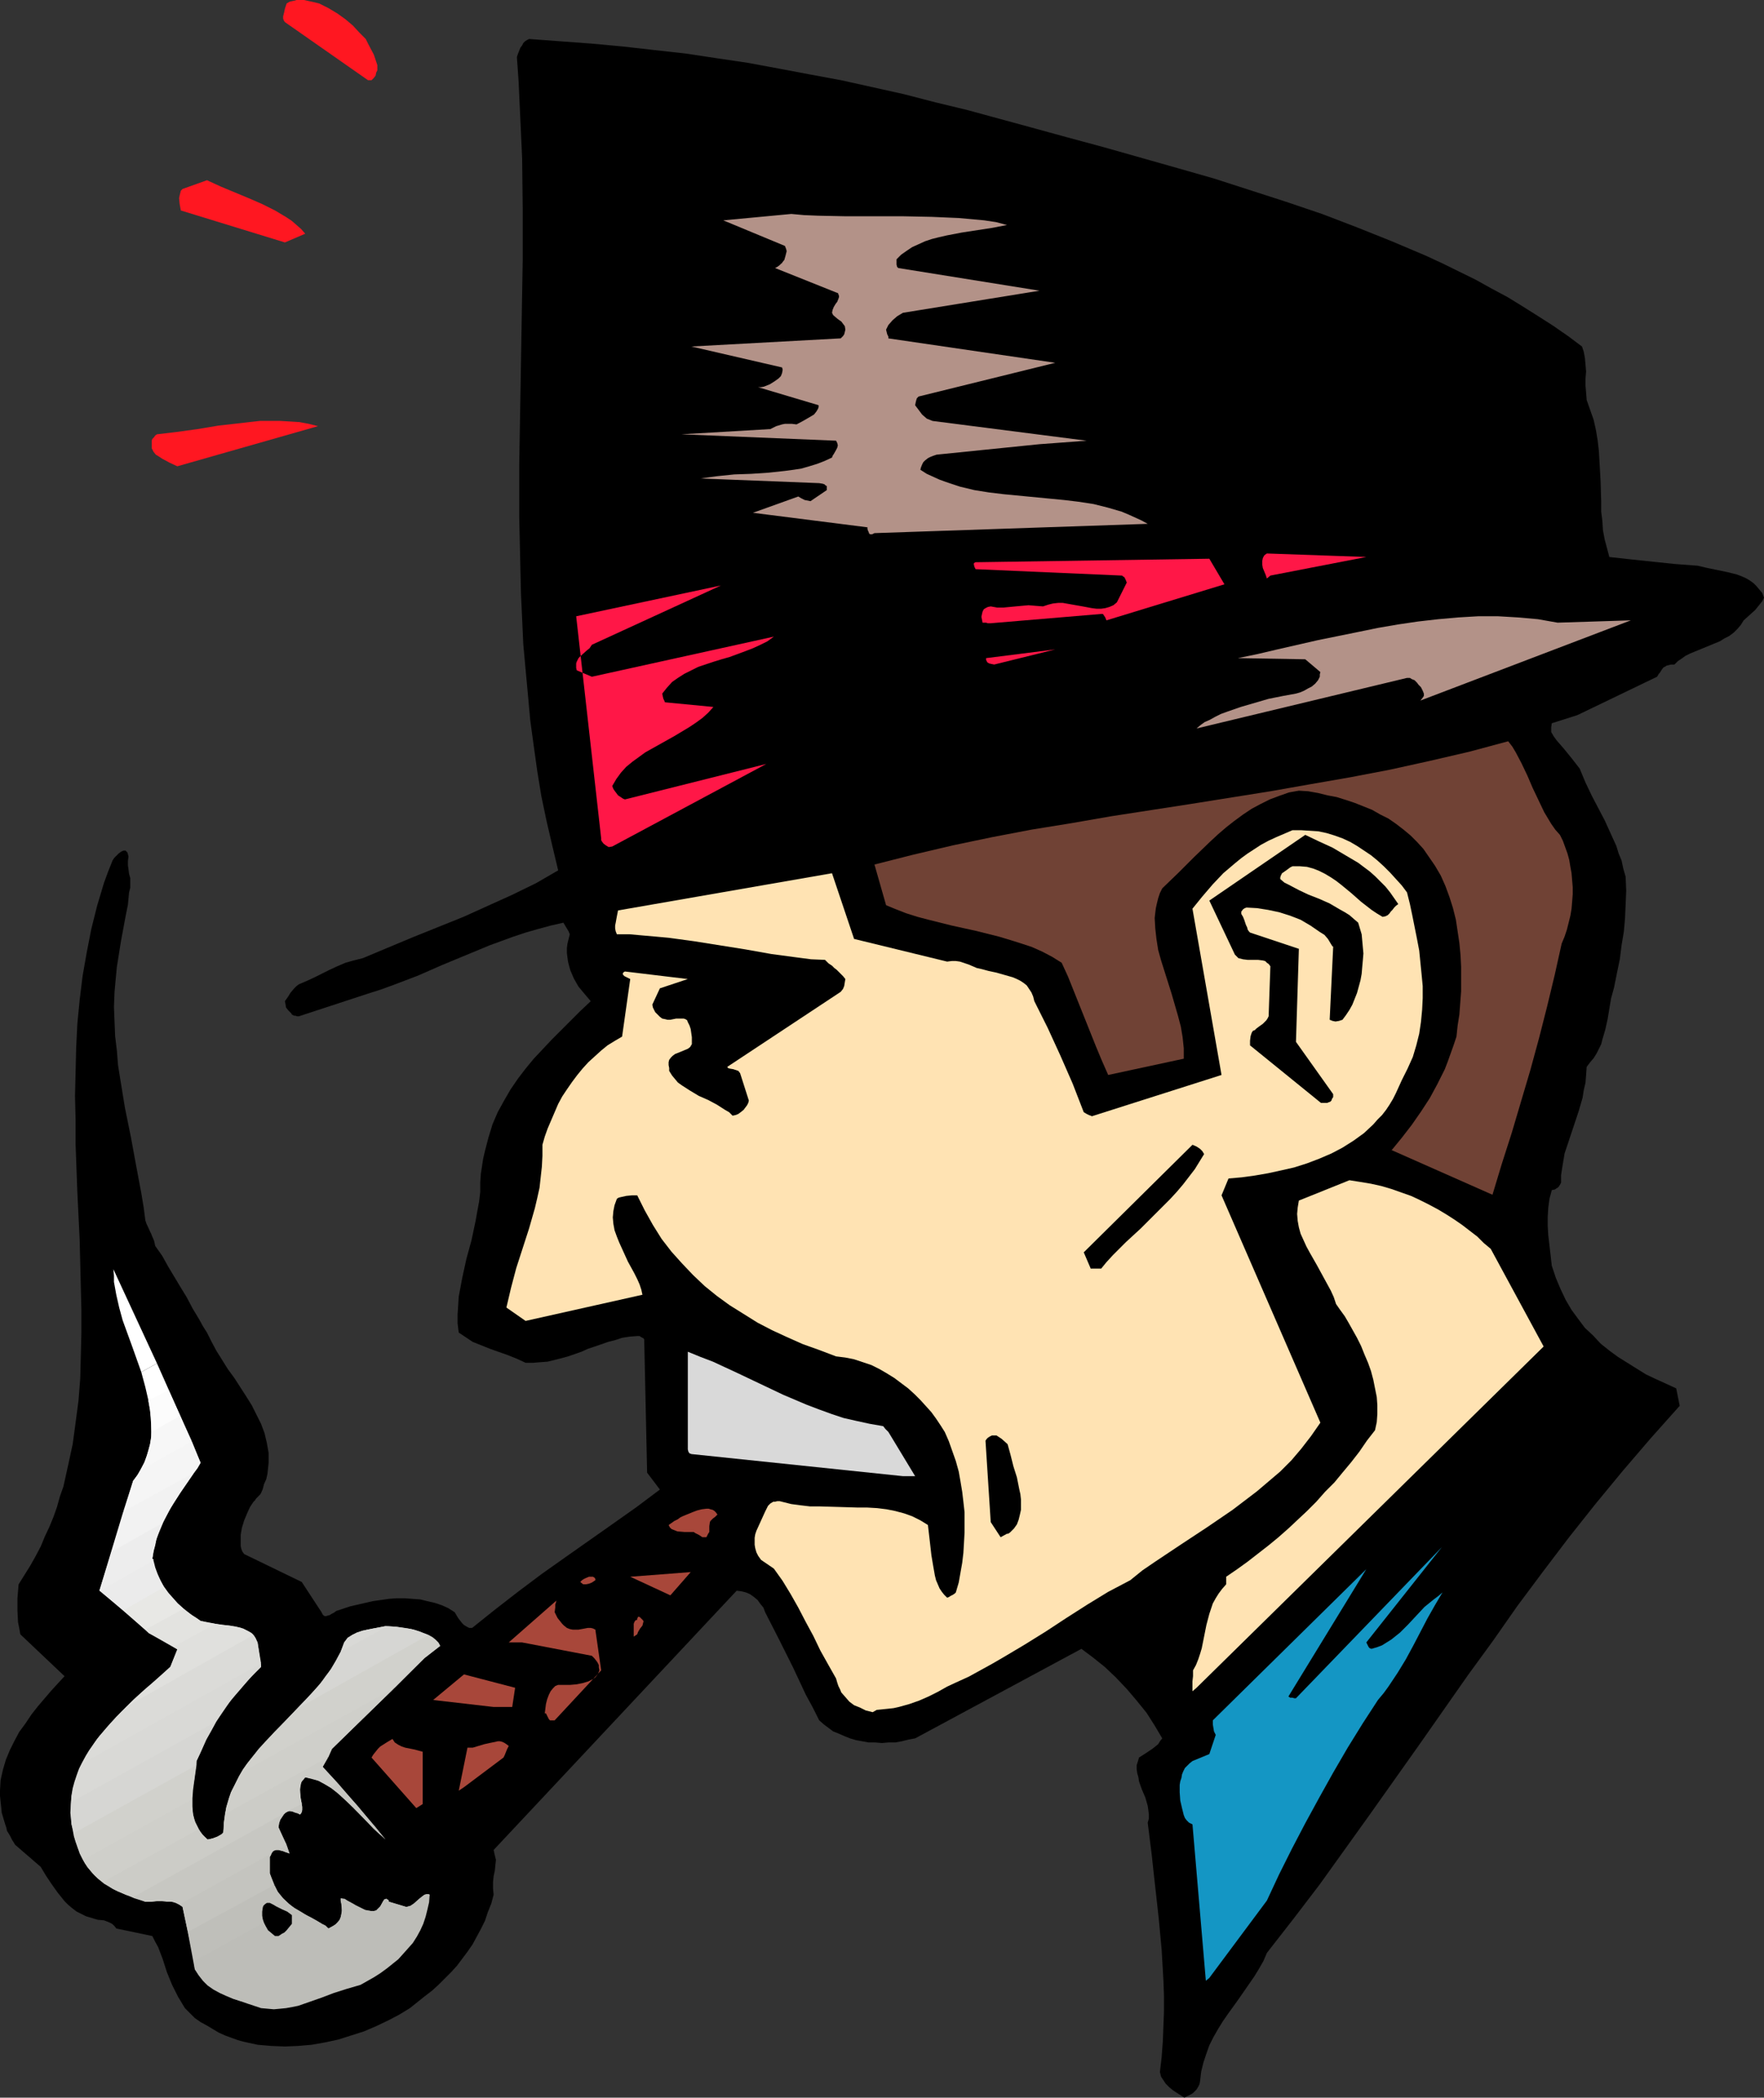 <?xml version="1.0" encoding="UTF-8" standalone="no"?>
<svg
   version="1.0"
   width="129.724mm"
   height="154.243mm"
   id="svg60"
   sodipodi:docname="Cigar Man.wmf"
   xmlns:inkscape="http://www.inkscape.org/namespaces/inkscape"
   xmlns:sodipodi="http://sodipodi.sourceforge.net/DTD/sodipodi-0.dtd"
   xmlns="http://www.w3.org/2000/svg"
   xmlns:svg="http://www.w3.org/2000/svg">
  <rect width="100%" height="100%" fill="#333333" stroke="none"/>
  <sodipodi:namedview
     id="namedview60"
     pagecolor="#ffffff"
     bordercolor="#000000"
     borderopacity="0.25"
     inkscape:showpageshadow="2"
     inkscape:pageopacity="0.0"
     inkscape:pagecheckerboard="0"
     inkscape:deskcolor="#d1d1d1"
     inkscape:document-units="mm" />
  <defs
     id="defs1">
    <pattern
       id="WMFhbasepattern"
       patternUnits="userSpaceOnUse"
       width="6"
       height="6"
       x="0"
       y="0" />
  </defs>
  <path
     style="fill:#000000;fill-opacity:1;fill-rule:evenodd;stroke:none"
     d="m 330.148,582.482 0.97,-0.485 0.485,-0.323 0.485,-0.485 0.485,-0.485 0.485,-0.808 0.323,-0.646 0.162,-0.808 0.323,-2.747 0.646,-2.585 0.808,-2.424 0.808,-2.262 1.131,-2.262 1.293,-2.262 1.293,-2.1 1.454,-2.1 2.909,-4.039 2.909,-4.201 1.454,-2.1 1.293,-2.1 1.293,-2.262 0.97,-2.262 7.434,-9.533 7.272,-9.533 6.949,-9.695 6.949,-9.695 13.736,-19.389 13.574,-19.389 6.949,-9.533 6.787,-9.695 7.11,-9.533 7.11,-9.371 7.434,-9.371 7.595,-9.21 7.757,-9.048 8.08,-9.048 -0.97,-4.847 -5.656,-2.585 -2.747,-1.293 -2.586,-1.616 -2.586,-1.616 -2.586,-1.616 -2.424,-1.777 -2.424,-1.939 -2.101,-2.262 -2.262,-2.1 -1.939,-2.585 -1.778,-2.424 -1.616,-2.747 -1.454,-3.07 -1.293,-3.07 -1.131,-3.393 -0.646,-5.655 -0.323,-2.747 -0.162,-2.585 v -2.585 l 0.162,-2.585 0.323,-2.424 0.646,-2.424 0.808,-0.162 0.485,-0.323 0.323,-0.162 0.323,-0.323 0.323,-0.485 0.323,-0.646 v -2.1 l 0.323,-2.1 0.323,-1.939 0.323,-1.939 1.293,-3.878 1.293,-3.878 1.293,-3.878 1.131,-3.878 0.323,-2.1 0.485,-2.1 0.162,-2.1 0.162,-2.262 0.97,-1.293 0.97,-1.131 0.808,-1.293 0.646,-1.293 0.646,-1.293 0.323,-1.293 0.808,-2.747 0.646,-2.908 0.485,-2.908 0.485,-2.908 0.808,-2.908 0.808,-4.039 0.808,-3.878 0.485,-3.878 0.646,-3.878 0.323,-3.716 0.162,-3.716 0.162,-3.878 -0.162,-3.878 -0.646,-2.262 -0.485,-2.262 -0.808,-1.939 -0.646,-2.1 -1.616,-3.555 -1.616,-3.555 -1.778,-3.393 -1.778,-3.393 -1.778,-3.716 -0.808,-1.939 -0.808,-1.939 -2.262,-2.908 -2.101,-2.585 -2.101,-2.424 -0.808,-1.131 -0.646,-1.131 v -1.293 l 0.162,-1.131 7.11,-2.262 22.139,-10.664 0.323,-0.485 0.162,-0.323 0.323,-0.323 0.485,-0.808 0.485,-0.646 0.646,-0.323 v 0 l 0.162,-0.162 0.646,-0.162 0.646,-0.162 h 0.97 l 0.97,-0.969 0.97,-0.646 1.131,-0.808 1.293,-0.646 2.747,-1.131 2.747,-1.131 2.747,-1.131 1.293,-0.808 1.293,-0.646 1.293,-0.969 0.97,-0.969 0.97,-1.131 0.808,-1.293 1.616,-1.454 1.616,-1.454 1.293,-1.616 0.646,-0.808 0.485,-0.969 -0.485,-1.293 -0.808,-0.969 -0.808,-0.969 -0.808,-0.808 -1.131,-0.808 -1.131,-0.646 -1.131,-0.485 -1.293,-0.485 -2.586,-0.646 -5.494,-1.131 -2.747,-0.646 -6.464,-0.485 -6.141,-0.646 -6.141,-0.646 -5.818,-0.646 -0.646,-2.424 -0.646,-2.424 -0.485,-2.585 -0.162,-2.585 -0.323,-2.585 v -2.747 l -0.162,-5.494 -0.323,-5.817 -0.162,-2.747 -0.323,-2.908 -0.485,-2.908 -0.646,-2.908 -0.97,-2.747 -0.97,-2.747 -0.162,-2.1 -0.162,-1.939 v -1.939 l 0.162,-1.939 -0.162,-1.939 -0.162,-1.777 -0.323,-1.777 -0.485,-1.454 -3.878,-2.908 -4.202,-2.908 -4.04,-2.585 -4.363,-2.747 -4.202,-2.585 -4.525,-2.424 -4.363,-2.424 -9.211,-4.524 -4.525,-2.1 -9.534,-4.039 -9.696,-3.878 -9.696,-3.716 -10.019,-3.393 -10.019,-3.232 -10.019,-3.232 -10.181,-2.908 -20.523,-5.817 -10.181,-2.747 -10.019,-2.747 -8.888,-2.424 -8.888,-2.424 -8.726,-2.1 -8.726,-2.262 -8.726,-1.939 -8.726,-1.939 -8.726,-1.616 -8.565,-1.616 -8.726,-1.616 -8.726,-1.293 -8.565,-1.293 -8.726,-0.969 -8.565,-0.969 -8.726,-0.808 -8.726,-0.646 -8.726,-0.646 -0.646,0.323 -0.485,0.323 -0.485,0.485 -0.323,0.646 -0.485,0.646 -0.323,0.808 -0.323,0.808 -0.323,0.969 0.485,6.948 0.323,7.109 0.323,6.948 0.323,7.109 0.162,14.057 v 14.219 l -0.485,28.599 -0.485,28.599 v 14.057 l 0.323,14.38 0.162,7.109 0.323,6.948 0.323,7.109 0.646,7.109 0.646,6.948 0.646,7.109 0.97,7.109 0.97,6.948 1.131,6.948 1.454,6.948 1.616,6.948 1.616,6.786 -3.07,1.777 -3.07,1.777 -6.626,3.232 -6.787,3.07 -6.787,3.07 -14.059,5.655 -6.949,2.908 -6.949,2.908 -2.586,0.646 -2.262,0.646 -2.262,0.969 -2.101,0.969 -4.202,2.1 -2.101,0.969 -2.262,0.969 -0.646,0.485 -0.646,0.646 -0.97,1.131 -0.808,1.293 -0.808,1.131 0.162,0.808 0.162,0.969 0.646,0.808 0.808,0.808 0.162,0.323 0.323,0.162 0.323,0.162 h 0.323 l 0.485,0.162 h 0.485 l 19.23,-6.301 3.555,-1.131 3.555,-1.293 6.787,-2.585 6.626,-2.908 6.626,-2.747 6.626,-2.747 6.626,-2.424 3.394,-1.131 3.394,-0.969 3.555,-0.969 3.555,-0.808 0.485,0.808 0.485,0.808 0.485,0.808 0.323,0.808 -0.323,1.293 -0.323,1.293 -0.162,1.293 v 1.293 l 0.162,1.293 0.162,1.131 0.323,1.293 0.323,1.131 0.97,2.262 1.293,2.262 1.616,1.939 1.778,2.1 -2.909,2.747 -2.586,2.585 -5.333,5.332 -2.424,2.585 -2.586,2.747 -2.262,2.747 -2.101,2.747 -2.101,3.07 -1.778,3.07 -1.778,3.232 -1.454,3.393 -1.131,3.716 -0.97,3.716 -0.485,2.1 -0.646,4.201 -0.162,2.424 v 2.585 l -0.323,2.747 -0.485,2.585 -0.485,2.747 -1.131,5.332 -1.454,5.332 -1.131,5.17 -0.485,2.585 -0.485,2.585 -0.162,2.585 -0.162,2.424 v 2.424 l 0.323,2.585 0.97,0.646 0.97,0.646 1.939,1.293 2.424,0.969 2.424,0.969 5.01,1.777 2.424,0.969 2.424,1.131 h 2.101 l 1.939,-0.162 2.101,-0.162 1.939,-0.485 1.939,-0.485 1.778,-0.485 3.717,-1.293 1.778,-0.808 1.939,-0.646 3.717,-1.293 1.939,-0.485 1.939,-0.646 2.101,-0.323 2.101,-0.162 h 0.646 l 0.485,0.323 0.646,0.323 0.162,0.323 0.808,37.001 3.555,4.686 -6.464,4.847 -6.626,4.686 -13.09,9.21 -6.626,4.686 -6.464,4.847 -6.464,5.009 -3.232,2.585 -3.232,2.585 h -0.808 l -0.646,-0.323 -0.808,-0.485 -0.485,-0.485 -0.646,-0.808 -0.485,-0.646 -0.97,-1.616 -1.778,-1.131 -1.778,-0.808 -1.939,-0.646 -2.101,-0.485 -1.939,-0.485 -2.262,-0.162 -2.101,-0.162 h -2.262 l -2.101,0.162 -2.262,0.323 -2.262,0.323 -2.101,0.485 -4.202,0.969 -1.939,0.646 -1.939,0.646 -0.162,0.162 -0.485,0.323 -0.646,0.323 -0.485,0.323 -0.646,0.162 -0.485,0.162 -0.485,-0.162 -0.323,-0.323 -0.323,-0.646 -5.494,-8.402 -15.998,-7.756 -0.485,-0.646 -0.323,-0.808 -0.162,-0.808 v -0.969 -0.969 -1.131 l 0.323,-1.939 0.646,-2.1 0.808,-1.939 0.808,-1.777 0.97,-1.454 0.485,-0.485 0.162,-0.323 0.646,-0.646 0.485,-0.485 0.323,-0.485 0.485,-1.131 0.162,-0.646 0.162,-0.646 0.646,-1.454 0.323,-1.454 0.323,-3.07 v -1.293 -1.454 l -0.485,-2.747 -0.646,-2.747 -0.97,-2.585 -1.293,-2.585 -1.293,-2.585 -1.616,-2.585 -3.232,-5.009 -1.778,-2.424 -3.232,-5.17 -1.293,-2.424 -1.293,-2.585 -1.131,-1.777 -0.97,-1.777 -0.97,-1.616 -0.97,-1.616 -1.616,-3.07 -1.778,-2.908 -3.394,-5.655 -1.616,-2.908 -1.939,-2.747 -0.323,-1.454 -0.485,-1.131 -0.323,-0.808 -0.323,-0.646 -0.646,-1.454 -0.323,-0.646 -0.323,-0.969 -0.485,-3.716 -0.646,-3.878 -1.454,-7.756 -1.454,-7.917 -1.616,-7.917 -1.293,-7.917 -0.646,-4.039 -0.323,-4.039 -0.485,-4.039 -0.162,-4.039 -0.162,-4.039 0.162,-4.201 0.323,-3.555 0.323,-3.393 1.131,-7.109 1.293,-6.948 0.646,-3.232 0.323,-3.393 0.323,-1.293 v -1.454 -1.293 l -0.323,-1.131 -0.323,-2.424 v -1.131 l 0.162,-1.293 -0.162,-0.646 -0.162,-0.485 -0.323,-0.323 -0.162,-0.162 h -0.323 -0.323 l -0.646,0.323 -0.646,0.485 -0.646,0.646 -0.646,0.646 -0.162,0.323 -0.162,0.162 -1.293,3.232 -1.131,3.07 -1.939,6.463 -1.616,6.463 -1.293,6.625 -1.131,6.463 -0.808,6.625 -0.646,6.625 -0.323,6.625 -0.162,6.786 -0.162,6.625 0.162,6.625 v 6.786 l 0.485,13.249 0.646,13.249 0.323,13.088 0.162,6.463 v 6.463 l -0.162,6.301 -0.162,6.301 -0.485,6.14 -0.808,6.14 -0.808,5.978 -1.293,5.978 -1.293,5.817 -0.97,2.747 -0.808,2.908 -0.97,2.747 -1.131,2.747 -1.293,2.747 -1.131,2.747 -1.454,2.747 -1.454,2.585 -1.616,2.585 -1.616,2.585 -0.162,1.939 -0.162,1.939 v 1.777 1.616 l 0.162,3.232 0.323,1.616 0.323,1.777 12.282,11.633 -3.717,4.039 -3.717,4.363 -1.778,2.262 -1.616,2.424 -1.778,2.424 -1.293,2.424 -1.293,2.585 -1.131,2.747 -0.808,2.747 L 0.162,494.747 0,497.655 v 1.454 l 0.162,1.616 0.162,1.454 0.162,1.616 0.485,1.616 0.485,1.616 0.323,0.969 0.162,0.808 0.808,1.293 0.646,1.293 0.323,0.485 0.485,0.808 7.11,6.14 1.454,2.424 1.616,2.424 1.616,2.262 1.939,2.424 0.97,0.969 1.131,0.969 1.293,0.969 1.293,0.646 1.293,0.646 1.616,0.485 1.616,0.485 1.778,0.162 0.808,0.323 0.808,0.323 0.323,0.162 0.485,0.323 0.485,0.485 0.485,0.646 10.019,2.1 0.808,1.616 0.808,1.454 1.293,3.393 1.131,3.555 1.454,3.555 0.808,1.616 0.808,1.616 0.97,1.616 0.97,1.616 1.293,1.293 1.454,1.454 1.616,1.131 1.778,0.969 1.616,0.969 1.616,0.969 1.778,0.808 1.778,0.646 1.778,0.646 1.778,0.485 3.717,0.808 3.717,0.323 3.878,0.162 3.717,-0.162 3.717,-0.323 3.717,-0.646 3.717,-0.808 3.555,-1.131 3.555,-1.131 3.394,-1.454 3.394,-1.616 3.07,-1.616 2.909,-1.777 4.04,-3.232 2.101,-1.616 1.778,-1.616 1.778,-1.777 1.778,-1.777 1.616,-1.777 1.454,-1.939 1.454,-1.939 1.454,-2.1 1.131,-2.1 1.131,-2.1 1.131,-2.262 0.808,-2.424 0.97,-2.424 0.646,-2.424 -0.162,-1.777 v -1.777 l 0.162,-1.616 0.323,-1.454 0.162,-1.616 0.162,-1.454 -0.323,-1.293 -0.323,-1.454 67.549,-72.063 1.293,0.162 1.293,0.323 1.131,0.485 1.131,0.808 0.97,0.808 0.808,1.131 0.808,0.969 0.485,1.293 3.878,7.594 3.878,7.756 3.555,7.594 1.939,3.555 1.778,3.555 1.293,1.131 1.293,0.969 1.293,0.969 1.616,0.646 1.454,0.646 1.616,0.646 1.616,0.485 1.778,0.323 1.778,0.323 h 1.778 l 1.939,0.162 1.778,-0.162 h 1.939 l 1.778,-0.323 1.939,-0.485 1.778,-0.323 46.218,-24.883 3.232,2.424 3.232,2.585 3.07,2.908 3.07,3.232 2.747,3.232 2.747,3.393 2.262,3.555 2.101,3.555 -0.646,0.808 -0.485,0.808 -0.808,0.646 -0.808,0.646 -1.939,1.293 -1.778,1.131 -0.323,1.131 -0.323,0.969 v 1.131 l 0.162,1.131 0.323,1.131 0.162,1.131 0.808,2.262 0.97,2.262 0.646,2.262 0.162,1.131 0.162,1.293 v 1.131 l -0.323,1.131 1.131,9.048 0.485,4.524 0.485,4.363 0.97,8.725 0.808,8.725 0.485,8.402 0.162,4.363 v 4.201 l -0.162,4.201 -0.162,4.201 -0.323,4.363 -0.485,4.201 0.323,1.293 0.646,0.969 0.646,0.969 0.97,0.969 0.97,0.808 0.97,0.646 2.262,1.454 z"
     id="path1" />
  <path
     style="fill:#ffffff;fill-opacity:1;fill-rule:evenodd;stroke:none"
     d="m 43.632,378.896 -12.12,-26.175 0.162,1.777 v 1.777 l 0.646,3.555 0.808,3.555 0.97,3.555 2.586,7.109 2.586,7.271 z"
     id="path2" />
  <path
     style="fill:#ffffff;fill-opacity:1;fill-rule:evenodd;stroke:none"
     d="m 43.632,378.896 6.464,14.542 -7.918,4.524 -0.162,-2.1 -0.162,-2.1 -0.162,-1.939 -0.323,-2.1 -0.97,-4.201 -1.131,-4.201 z"
     id="path3" />
  <path
     style="fill:#fcfcfc;fill-opacity:1;fill-rule:evenodd;stroke:none"
     d="m 46.864,386.329 6.464,14.219 -14.382,8.079 1.293,-2.424 0.808,-2.262 0.646,-2.424 0.323,-2.262 v -2.585 -2.424 l -0.323,-2.424 -0.485,-2.585 z"
     id="path4" />
  <path
     style="fill:#f7f7f7;fill-opacity:1;fill-rule:evenodd;stroke:none"
     d="m 53.974,409.273 0.485,-0.646 0.485,-0.646 0.808,-1.454 -5.656,-13.088 -7.918,4.524 -0.162,1.777 -0.323,1.616 -0.485,1.777 -0.485,1.616 -0.646,1.777 -0.808,1.616 -0.97,1.616 -1.293,1.777 -2.747,8.564 z"
     id="path5" />
  <path
     style="fill:#f5f5f5;fill-opacity:1;fill-rule:evenodd;stroke:none"
     d="m 45.086,423.33 1.293,-2.262 1.131,-2.1 2.586,-4.039 2.747,-4.039 2.909,-4.363 -2.424,-5.978 -14.382,8.079 -0.808,1.454 -0.485,0.646 -0.646,0.808 -5.979,19.712 z"
     id="path6" />
  <path
     style="fill:#f2f2f2;fill-opacity:1;fill-rule:evenodd;stroke:none"
     d="m 42.662,433.671 v -0.323 l -0.323,-0.162 0.323,-1.939 0.485,-1.777 0.323,-1.777 0.646,-1.616 1.293,-3.07 1.454,-2.908 1.616,-2.747 1.778,-2.747 3.717,-5.332 -19.715,10.826 -6.626,21.974 h 0.162 z"
     id="path7" />
  <path
     style="fill:#ededed;fill-opacity:1;fill-rule:evenodd;stroke:none"
     d="m 45.571,441.103 -0.97,-1.939 -0.97,-1.939 -0.808,-1.939 -0.485,-2.1 0.485,-2.908 0.646,-2.424 0.808,-2.424 0.808,-2.1 -14.059,7.917 -3.394,10.826 6.626,5.494 z"
     id="path8" />
  <path
     style="fill:#ebebeb;fill-opacity:1;fill-rule:evenodd;stroke:none"
     d="m 42.662,433.671 0.485,1.939 0.646,1.777 0.808,1.939 0.97,1.616 1.293,1.777 1.293,1.454 1.293,1.454 1.616,1.454 -10.666,5.817 -12.605,-10.826 z"
     id="path9" />
  <path
     style="fill:#e8e8e5;fill-opacity:1;fill-rule:evenodd;stroke:none"
     d="m 59.954,451.282 -4.202,-0.808 -2.909,-1.939 -1.293,-0.969 -1.293,-1.131 -1.293,-1.131 -1.293,-1.293 -1.131,-1.454 -0.97,-1.454 -11.312,6.463 7.11,6.301 6.949,3.716 z"
     id="path10" />
  <path
     style="fill:#e3e3e0;fill-opacity:1;fill-rule:evenodd;stroke:none"
     d="m 70.458,454.352 -0.485,-0.485 -0.808,-0.485 -1.616,-0.808 -1.778,-0.485 -1.939,-0.323 -2.101,-0.162 -1.939,-0.323 -2.101,-0.323 -1.939,-0.485 -1.131,-0.808 -1.293,-0.808 -2.262,-1.777 -10.666,5.817 0.97,0.969 7.918,4.524 -1.939,4.847 -2.909,2.585 -3.07,2.747 -3.07,2.747 -3.07,2.908 z"
     id="path11" />
  <path
     style="fill:#e0e0dd;fill-opacity:1;fill-rule:evenodd;stroke:none"
     d="m 72.558,462.27 -0.97,-5.817 -0.485,-0.808 -0.323,-0.808 -0.485,-0.485 -0.646,-0.485 -1.293,-0.808 -1.454,-0.646 -1.616,-0.323 -1.778,-0.323 -3.555,-0.485 -11.635,6.301 0.97,0.808 -1.939,4.847 -3.232,3.07 -1.778,1.454 -1.778,1.454 -3.394,3.07 -3.394,3.393 -3.07,3.232 -3.07,3.555 -1.293,1.777 -1.293,1.939 -1.131,1.777 -0.97,2.1 z"
     id="path12" />
  <path
     style="fill:#dbdbd8;fill-opacity:1;fill-rule:evenodd;stroke:none"
     d="m 107.787,451.929 h -0.646 l -3.394,0.646 -1.616,0.323 -1.454,0.323 -1.454,0.485 -1.293,0.646 -1.293,0.808 -0.485,0.646 -0.485,0.646 -0.485,1.293 -0.485,1.293 z"
     id="path13" />
  <path
     style="fill:#dbdbd8;fill-opacity:1;fill-rule:evenodd;stroke:none"
     d="m 60.115,478.427 1.293,-2.1 1.293,-1.939 1.454,-1.777 1.454,-1.777 1.616,-1.939 1.616,-1.777 1.778,-1.939 1.939,-1.939 -0.97,-6.786 -0.485,-1.131 -0.323,-0.485 -0.323,-0.485 -35.229,19.874 -2.909,2.908 -2.747,3.07 -2.586,3.07 -2.262,3.232 -0.97,1.616 -0.97,1.777 -0.808,1.616 -0.646,1.777 -0.646,1.939 -0.485,1.777 -0.323,1.939 -0.162,1.939 z"
     id="path14" />
  <path
     style="fill:#d9d9d6;fill-opacity:1;fill-rule:evenodd;stroke:none"
     d="m 119.099,454.352 -1.293,-0.485 -1.293,-0.485 -1.454,-0.485 -1.616,-0.323 -3.232,-0.485 -3.07,-0.162 -3.394,0.646 -1.616,0.323 -1.454,0.323 -1.454,0.485 -1.293,0.646 -1.293,0.808 -0.485,0.646 -0.485,0.646 -0.97,2.585 -1.293,2.424 -1.454,2.424 -1.616,2.424 -1.778,2.1 -1.939,2.262 -4.04,4.201 z"
     id="path15" />
  <path
     style="fill:#d9d9d6;fill-opacity:1;fill-rule:evenodd;stroke:none"
     d="m 54.621,490.546 v -1.131 l 0.97,-2.1 0.808,-1.939 0.808,-1.777 0.97,-1.777 1.939,-3.393 2.101,-3.07 2.101,-3.07 2.586,-2.908 2.586,-3.07 3.07,-3.07 v -0.969 l -49.611,27.791 -1.131,2.1 -0.808,2.424 -0.646,2.262 -0.485,2.424 -0.162,2.424 v 2.585 l 0.162,2.585 0.646,2.585 z"
     id="path16" />
  <path
     style="fill:#d6d6d3;fill-opacity:1;fill-rule:evenodd;stroke:none"
     d="m 109.726,469.056 8.242,-8.24 4.363,-3.393 -0.323,-0.646 -0.646,-0.646 -0.485,-0.485 -0.808,-0.485 -0.808,-0.485 -0.808,-0.485 -1.939,-0.808 -2.262,-0.646 -2.101,-0.323 -2.262,-0.323 -2.101,-0.162 -13.09,7.109 -1.293,2.424 -1.293,2.262 -1.616,2.1 -1.616,2.262 -1.778,1.939 -1.939,2.1 -3.878,4.039 -3.717,3.878 -3.878,4.039 -1.778,1.939 -1.778,2.262 -1.616,2.1 -1.454,2.262 z"
     id="path17" />
  <path
     style="fill:#d6d6d3;fill-opacity:1;fill-rule:evenodd;stroke:none"
     d="m 53.328,500.079 0.162,-2.747 0.485,-2.747 0.323,-2.585 0.323,-2.585 1.454,-3.07 1.293,-2.908 1.454,-2.585 1.293,-2.424 -40.4,22.459 -0.162,2.908 0.162,1.616 0.162,1.616 0.323,1.454 0.323,1.777 0.485,1.616 0.646,1.777 1.454,3.232 z"
     id="path18" />
  <path
     style="fill:#d1d1cc;fill-opacity:1;fill-rule:evenodd;stroke:none"
     d="m 91.304,488.283 0.97,-2.262 25.694,-25.206 4.363,-3.393 -0.485,-0.969 -0.808,-0.808 -0.808,-0.646 -1.131,-0.646 -36.522,20.52 -3.07,3.232 -3.232,3.232 -3.07,3.393 -2.909,3.393 -1.454,1.777 -1.293,1.777 -1.131,1.939 -0.97,1.939 -0.97,1.939 -0.808,2.1 -0.646,2.262 -0.485,2.262 z"
     id="path19" />
  <path
     style="fill:#d1d1cc;fill-opacity:1;fill-rule:evenodd;stroke:none"
     d="m 54.621,490.546 -0.323,2.262 -0.323,2.262 -0.323,2.424 -0.162,2.262 v 2.424 l 0.162,2.1 0.323,1.131 0.323,0.969 0.485,0.969 0.485,0.969 -26.664,14.703 -1.131,-0.808 -1.131,-0.969 -0.97,-1.131 -0.97,-1.131 -0.808,-1.131 -0.808,-1.454 -0.646,-1.293 -0.485,-1.454 -0.646,-2.1 -0.323,-1.131 -0.162,-0.969 z"
     id="path20" />
  <path
     style="fill:#cfcfca;fill-opacity:1;fill-rule:evenodd;stroke:none"
     d="m 79.346,503.795 0.485,-0.323 0.323,-0.162 3.717,-1.939 -0.323,-1.939 -0.162,-2.1 0.162,-0.969 0.162,-0.969 0.485,-0.808 0.646,-0.646 0.97,0.162 0.97,0.162 1.778,0.646 1.778,0.969 1.616,0.969 1.939,-1.293 -4.202,-4.524 2.586,-5.009 17.453,-16.965 -42.662,23.59 -0.97,1.777 -0.97,1.939 -0.97,1.777 -0.646,2.1 -0.646,2.1 -0.323,2.1 -0.323,2.262 -0.162,2.585 -0.162,0.162 -0.323,0.323 -1.131,0.646 -1.293,0.485 -0.646,0.162 -0.808,0.162 -1.131,-0.969 -0.97,-1.293 -0.808,-1.131 -0.646,-1.454 -0.323,-1.454 -0.323,-1.616 -0.162,-1.616 v -1.616 l -30.219,16.804 1.131,1.939 1.454,1.777 1.454,1.454 1.778,1.454 1.939,1.131 1.939,0.969 2.101,0.969 2.101,0.646 z"
     id="path21" />
  <path
     style="fill:#ccccc7;fill-opacity:1;fill-rule:evenodd;stroke:none"
     d="m 77.406,514.136 h -0.808 l -0.485,0.162 -0.323,0.323 -0.323,0.485 -25.371,14.057 -0.97,-0.323 -0.97,-0.323 -1.131,-0.162 h -3.717 l -1.454,0.162 h -1.454 l -3.07,-0.969 -3.07,-1.293 -1.616,-0.646 -1.293,-0.646 -1.454,-0.969 -1.293,-0.969 26.664,-14.703 0.485,0.808 0.485,0.646 0.808,0.808 0.646,0.646 0.808,-0.162 0.646,-0.162 1.293,-0.485 1.131,-0.646 0.323,-0.323 0.162,-0.162 0.162,-1.454 v -1.293 l 0.323,-2.424 28.765,-15.834 -1.616,2.747 9.696,10.826 -1.293,0.485 -2.909,-2.908 -1.616,-1.293 -1.616,-1.293 -1.616,-0.969 -1.778,-0.969 -1.778,-0.485 -1.939,-0.485 -0.485,0.646 -0.485,0.485 -0.323,0.808 -0.162,0.646 v 1.616 l 0.162,1.616 0.323,1.454 v 0.646 0.646 0.485 0.485 l -0.162,0.485 -0.323,0.323 -0.808,-0.485 -0.97,-0.323 -0.485,-0.162 h -0.646 l -0.485,0.162 -0.646,0.323 -0.485,0.485 -0.323,0.485 -0.646,0.969 -0.323,0.969 -0.162,1.131 2.262,4.847 z"
     id="path22" />
  <path
     style="fill:#c7c7c2;fill-opacity:1;fill-rule:evenodd;stroke:none"
     d="m 80.477,502.987 v 0.323 l 0.808,0.162 0.808,0.323 0.646,0.162 0.646,0.323 0.485,-0.646 0.162,-0.646 v -0.808 l -0.162,-0.808 z"
     id="path23" />
  <path
     style="fill:#c7c7c2;fill-opacity:1;fill-rule:evenodd;stroke:none"
     d="m 103.909,508.319 -2.909,-3.07 -2.909,-3.07 -3.07,-2.747 -1.454,-1.454 -1.616,-1.131 1.939,-1.293 10.666,12.441 z"
     id="path24" />
  <path
     style="fill:#c7c7c2;fill-opacity:1;fill-rule:evenodd;stroke:none"
     d="m 76.275,523.83 -0.646,-1.616 -0.323,-0.808 -0.323,-0.808 v -4.524 l 0.323,-0.646 0.323,-0.646 0.323,-0.323 0.323,-0.162 0.485,-0.162 h 0.646 l 0.646,0.162 0.646,0.162 0.808,0.323 0.97,0.323 -3.07,-7.271 0.162,-1.131 0.323,-0.969 0.646,-0.969 0.323,-0.485 0.485,-0.485 -42.339,23.429 1.778,0.646 0.808,0.323 0.808,0.323 h 1.616 l 1.616,-0.162 h 1.454 l 1.293,0.162 h 1.293 l 1.131,0.323 0.97,0.485 0.97,0.646 1.454,6.948 z"
     id="path25" />
  <path
     style="fill:#c7c7c2;fill-opacity:1;fill-rule:evenodd;stroke:none"
     d="m 80.477,503.31 v -0.323 l -0.323,0.323 z"
     id="path26" />
  <path
     style="fill:#c4c4bf;fill-opacity:1;fill-rule:evenodd;stroke:none"
     d="m 81.285,529.97 -1.939,-1.777 -1.131,-0.969 -0.808,-1.131 -0.808,-1.131 -0.646,-1.293 -0.485,-1.454 -0.485,-1.616 v -4.524 l 0.323,-0.485 0.162,-0.485 -25.371,14.057 0.646,0.808 3.232,15.027 z"
     id="path27" />
  <path
     style="fill:#c4c4bf;fill-opacity:1;fill-rule:evenodd;stroke:none"
     d="m 77.406,514.136 0.646,0.162 0.646,0.162 0.808,0.323 0.97,0.323 -0.808,-2.424 z"
     id="path28" />
  <path
     style="fill:#c4c4bf;fill-opacity:1;fill-rule:evenodd;stroke:none"
     d="m 98.091,502.341 4.525,4.524 2.262,2.262 2.262,2.1 -7.757,-9.371 z"
     id="path29" />
  <path
     style="fill:#bfbfba;fill-opacity:1;fill-rule:evenodd;stroke:none"
     d="m 98.899,529.485 -1.131,-0.646 -0.97,-0.485 -0.97,-0.646 -1.131,-0.162 v 0.808 l 0.323,0.969 v 0.969 1.131 z"
     id="path30" />
  <path
     style="fill:#bfbfba;fill-opacity:1;fill-rule:evenodd;stroke:none"
     d="m 76.275,523.83 0.485,0.969 0.485,0.969 1.454,1.777 1.454,1.454 1.778,1.293 1.939,1.131 1.778,1.131 0.97,0.485 0.97,0.485 1.939,1.131 -31.35,17.289 -1.131,-0.969 -0.97,-1.131 -0.97,-1.131 -0.97,-1.454 -1.939,-10.341 z"
     id="path31" />
  <path
     style="fill:#bfbfba;fill-opacity:1;fill-rule:evenodd;stroke:none"
     d="m 103.909,508.319 1.616,1.454 0.808,0.646 0.808,0.808 -2.586,-3.232 z"
     id="path32" />
  <path
     style="fill:#bdbdb8;fill-opacity:1;fill-rule:evenodd;stroke:none"
     d="m 119.422,526.739 v -0.162 l -0.323,-0.162 h -0.485 l -0.646,0.162 -0.646,0.485 -0.808,0.646 -1.454,1.293 -0.97,0.646 -1.131,0.323 -4.848,-1.454 -0.162,-0.485 -0.323,-0.162 -0.162,-0.162 h -0.162 l -0.485,0.162 -0.323,0.485 -0.808,1.454 -0.646,0.646 -0.485,0.485 -0.646,0.162 h -0.646 l -1.454,-0.162 -1.131,-0.323 -1.131,-0.646 -1.293,-0.646 -1.131,-0.808 -1.131,-0.485 -1.293,-0.485 v 0.808 l 0.162,0.808 0.162,1.777 -0.162,0.969 -0.162,0.808 -0.323,0.808 -0.646,0.808 -0.485,0.485 -0.485,0.323 -1.454,0.808 -2.424,-1.616 -2.424,-1.454 -2.586,-1.293 -2.586,-1.616 -27.31,15.027 0.162,2.262 1.131,1.777 1.131,1.454 1.293,1.293 1.616,1.131 1.778,0.969 1.778,0.808 1.939,0.808 2.101,0.646 z"
     id="path33" />
  <path
     style="fill:#bdbdb8;fill-opacity:1;fill-rule:evenodd;stroke:none"
     d="m 72.558,558.084 1.778,0.162 1.778,0.162 1.778,-0.162 1.616,-0.162 1.778,-0.323 1.616,-0.323 3.232,-1.131 3.232,-1.131 3.394,-1.293 3.555,-1.131 3.878,-1.131 3.717,-2.1 1.778,-1.131 1.778,-1.293 1.616,-1.293 1.616,-1.293 1.454,-1.616 1.293,-1.454 1.293,-1.454 1.131,-1.777 0.97,-1.777 0.808,-1.777 0.646,-1.939 0.485,-1.939 0.485,-2.1 0.162,-2.1 -0.323,-0.162 h -0.485 l -0.646,0.162 -0.646,0.485 -0.808,0.646 -1.454,1.293 -0.97,0.646 -1.131,0.323 -4.848,-1.454 -0.162,-0.485 -0.323,-0.162 -0.162,-0.162 h -0.162 l -0.485,0.162 -0.323,0.485 -0.808,1.454 -0.646,0.646 -0.485,0.485 -0.646,0.162 h -0.808 l -0.808,-0.162 -0.808,-0.162 -1.293,-0.646 -1.293,-0.646 -3.878,1.939 -0.162,0.808 -0.162,0.646 -0.323,0.808 -0.646,0.646 -0.485,0.485 -0.485,0.323 -1.454,0.808 -0.808,-0.808 -0.646,-0.323 -0.323,-0.162 -31.35,17.289 1.616,0.969 1.616,0.969 1.778,0.808 1.778,0.808 3.717,1.293 z"
     id="path34" />
  <path
     style="fill:#1496c4;fill-opacity:1;fill-rule:evenodd;stroke:none"
     d="m 336.128,549.682 15.998,-21.49 3.394,-7.271 3.555,-7.109 3.717,-7.109 3.878,-7.109 3.878,-6.948 4.04,-6.948 4.202,-6.786 4.202,-6.463 1.616,-1.939 1.293,-1.777 2.586,-3.878 2.262,-3.716 2.101,-3.878 3.878,-7.433 2.101,-3.716 2.101,-3.555 -1.131,0.969 -1.293,0.969 -2.586,2.1 -2.262,2.424 -2.262,2.424 -2.262,2.262 -2.424,1.939 -1.293,0.808 -1.293,0.808 -1.293,0.485 -1.616,0.485 -0.485,-0.162 -0.323,-0.323 -0.323,-0.646 -0.323,-0.646 21.008,-26.499 -40.562,42.01 h -0.485 l -0.485,-0.162 h -0.646 l -0.485,-0.323 21.654,-35.385 -42.662,42.01 v 1.131 l 0.162,0.969 0.162,0.969 0.485,0.969 -1.778,5.332 -4.686,1.939 -0.808,0.646 -0.646,0.646 -0.646,0.646 -0.485,0.969 -0.323,0.808 -0.162,0.969 -0.323,0.969 -0.162,0.969 v 2.1 l 0.162,2.262 0.485,2.1 0.485,1.939 0.323,0.808 0.485,0.646 0.646,0.646 0.97,0.485 3.717,43.464 z"
     id="path35" />
  <path
     style="fill:#000000;fill-opacity:1;fill-rule:evenodd;stroke:none"
     d="m 77.406,538.049 0.97,-0.646 0.323,-0.162 0.323,-0.162 0.646,-0.646 1.454,-1.777 v -2.424 l -1.293,-0.969 -1.454,-0.646 -1.616,-0.808 -0.808,-0.485 -0.97,-0.485 h -0.808 l -0.485,0.323 -0.485,0.485 -0.162,0.485 -0.162,1.131 v 1.131 l 0.162,0.969 0.323,0.969 0.485,0.969 0.646,1.131 0.97,0.808 0.97,0.808 z"
     id="path36" />
  <path
     style="fill:#a8473a;fill-opacity:1;fill-rule:evenodd;stroke:none"
     d="m 117.483,501.371 v -14.542 l -2.424,-0.646 -2.424,-0.485 -0.97,-0.323 -0.97,-0.485 -0.97,-0.646 -0.646,-0.969 -1.616,0.969 -1.778,1.131 -0.646,0.646 -0.646,0.808 -0.646,0.808 -0.485,0.808 12.443,14.057 z"
     id="path37" />
  <path
     style="fill:#a8473a;fill-opacity:1;fill-rule:evenodd;stroke:none"
     d="m 128.957,496.685 10.989,-8.24 0.323,-0.646 0.323,-0.808 0.323,-0.808 0.485,-0.969 -0.646,-0.485 -0.485,-0.323 -0.646,-0.323 -0.646,-0.162 h -0.646 l -0.646,0.162 -1.616,0.323 -1.454,0.323 -1.616,0.485 -1.616,0.485 h -1.454 l -2.424,11.957 z"
     id="path38" />
  <path
     style="fill:#a8473a;fill-opacity:1;fill-rule:evenodd;stroke:none"
     d="m 154.166,478.104 12.928,-13.896 -1.616,-11.31 -0.646,-0.323 -0.646,-0.162 h -0.808 l -0.808,0.162 -1.778,0.323 h -0.808 -0.808 l -0.808,-0.162 -0.808,-0.323 -0.808,-0.646 -0.485,-0.485 -0.646,-0.808 -0.646,-0.808 -0.808,-1.616 0.162,-1.293 v -0.808 l 0.162,-0.485 0.162,-0.646 -13.251,11.633 h 3.717 l 19.392,3.716 0.646,0.646 0.646,0.808 0.323,0.485 0.323,0.646 v 0.646 l 0.162,0.808 -0.323,0.808 -0.323,0.485 -0.485,0.646 -0.646,0.485 -1.293,0.646 -1.616,0.485 -1.616,0.323 -1.778,0.162 h -1.778 -1.616 l -0.808,0.323 -0.646,0.646 -0.646,0.808 -0.485,0.969 -0.485,1.293 -0.323,1.293 -0.162,1.293 -0.162,1.293 h 0.323 l 0.162,0.323 0.162,0.323 0.162,0.323 0.323,0.646 0.323,0.323 h 0.323 z"
     id="path39" />
  <path
     style="fill:#ffe3b3;fill-opacity:1;fill-rule:evenodd;stroke:none"
     d="m 243.693,475.196 1.616,-0.162 1.616,-0.162 1.454,-0.162 1.454,-0.323 2.909,-0.808 2.747,-0.969 2.586,-1.131 2.586,-1.293 2.586,-1.454 2.424,-1.131 3.555,-1.616 3.232,-1.777 3.232,-1.777 3.07,-1.777 5.979,-3.555 5.979,-3.716 5.656,-3.716 5.818,-3.716 5.818,-3.555 6.141,-3.232 3.394,-2.747 3.555,-2.424 7.272,-4.847 7.11,-4.686 7.11,-4.847 3.394,-2.585 3.394,-2.585 3.232,-2.747 3.232,-2.747 3.07,-3.07 2.747,-3.232 2.747,-3.555 2.586,-3.716 -27.472,-63.176 1.939,-4.686 3.717,-0.323 3.555,-0.485 3.717,-0.646 3.717,-0.808 3.555,-0.808 3.555,-1.131 3.394,-1.293 3.394,-1.454 3.07,-1.616 3.07,-1.939 2.909,-2.1 2.586,-2.424 1.131,-1.293 1.293,-1.293 1.131,-1.454 0.97,-1.454 0.97,-1.616 0.808,-1.616 0.808,-1.777 0.808,-1.777 1.616,-3.232 1.454,-3.232 0.97,-3.232 0.808,-3.232 0.485,-3.232 0.323,-3.393 0.162,-3.232 v -3.393 l -0.323,-3.393 -0.323,-3.232 -0.323,-3.232 -0.646,-3.393 -1.293,-6.463 -0.646,-3.07 -0.808,-3.232 -1.454,-1.939 -1.616,-1.777 -1.616,-1.777 -1.778,-1.777 -1.778,-1.616 -1.778,-1.454 -1.939,-1.293 -1.939,-1.293 -1.939,-1.131 -2.101,-0.969 -2.262,-0.808 -2.101,-0.646 -2.262,-0.485 -2.424,-0.162 -2.424,-0.162 h -2.424 l -2.262,0.969 -2.262,0.969 -2.101,0.969 -2.101,1.131 -3.717,2.424 -1.778,1.293 -1.778,1.454 -3.232,2.747 -2.909,3.07 -2.909,3.393 -2.747,3.393 8.08,46.211 -36.037,11.472 -0.323,-0.162 -0.485,-0.162 -0.646,-0.323 -0.808,-0.485 -3.07,-7.917 -3.394,-7.756 -3.555,-7.756 -1.939,-3.878 -1.778,-3.555 -0.323,-1.293 -0.485,-1.131 -0.646,-0.969 -0.646,-0.969 -0.808,-0.646 -0.97,-0.646 -0.97,-0.485 -1.131,-0.485 -2.262,-0.646 -2.262,-0.646 -2.262,-0.485 -1.778,-0.485 -1.454,-0.323 -1.131,-0.485 -1.131,-0.485 -2.424,-0.808 -1.131,-0.162 h -1.131 l -1.293,0.162 -25.856,-6.301 -6.141,-18.258 -59.469,10.341 -0.162,0.808 -0.162,0.808 -0.323,1.777 -0.162,0.808 v 0.808 l 0.162,0.808 0.323,0.808 h 3.555 l 3.555,0.323 3.717,0.323 3.555,0.323 7.11,0.969 14.221,2.262 7.272,1.293 7.272,0.969 3.717,0.485 3.878,0.162 0.97,0.969 0.97,0.646 0.646,0.646 0.646,0.485 1.131,1.131 0.646,0.646 0.646,0.808 -0.162,0.969 -0.162,0.969 -0.323,0.808 -0.646,0.808 -31.512,20.843 0.162,0.323 0.485,0.162 0.97,0.162 0.97,0.323 0.485,0.162 0.485,0.646 2.424,7.594 -0.162,0.646 -0.323,0.646 -0.485,0.646 -0.485,0.646 -0.808,0.646 -0.646,0.485 -0.808,0.323 -0.808,0.162 -0.97,-0.969 -1.131,-0.646 -2.262,-1.454 -2.424,-1.293 -2.586,-1.131 -2.424,-1.454 -2.262,-1.454 -1.131,-0.808 -0.808,-0.969 -0.808,-0.969 -0.808,-1.293 v -0.808 l -0.162,-0.808 v -0.646 -0.162 l 0.162,-0.646 0.485,-0.646 0.485,-0.485 0.646,-0.485 0.808,-0.323 0.808,-0.323 1.939,-0.808 0.646,-0.485 0.485,-0.808 v -0.969 -0.969 l -0.162,-1.131 -0.162,-1.131 -0.323,-0.969 -0.485,-0.969 -0.162,-0.485 -0.485,-0.323 -0.485,-0.162 h -0.646 -1.454 l -0.808,0.162 -0.808,0.162 h -0.808 l -0.646,-0.162 -0.808,-0.162 -0.646,-0.485 -0.808,-0.808 -0.485,-0.485 -0.323,-0.646 -0.323,-0.646 -0.162,-0.808 2.101,-4.524 7.757,-2.585 -17.453,-2.1 -0.323,0.162 -0.162,0.162 -0.162,0.323 0.162,0.323 0.323,0.323 0.97,0.485 0.323,0.162 0.323,0.162 -2.262,15.996 -1.939,1.131 -2.101,1.293 -1.778,1.454 -1.778,1.616 -1.778,1.616 -1.616,1.777 -1.454,1.777 -1.454,1.939 -1.454,2.1 -1.293,1.939 -1.131,2.1 -0.97,2.262 -0.97,2.262 -0.97,2.262 -0.808,2.262 -0.646,2.262 v 3.07 l -0.162,3.07 -0.323,2.908 -0.323,2.908 -0.646,2.908 -0.646,2.747 -1.616,5.655 -1.778,5.494 -1.778,5.494 -1.454,5.494 -0.646,2.747 -0.646,2.747 5.333,3.716 32.482,-7.271 -0.323,-1.454 -0.485,-1.454 -0.646,-1.454 -0.808,-1.616 -1.778,-3.232 -1.616,-3.555 -0.808,-1.777 -0.646,-1.616 -0.646,-1.777 -0.323,-1.777 -0.162,-1.777 0.162,-1.777 0.323,-1.616 0.646,-1.777 0.485,-0.323 0.646,-0.162 1.454,-0.323 1.616,-0.162 h 1.454 l 2.101,4.201 2.262,4.039 2.424,3.878 2.747,3.555 2.909,3.232 3.07,3.232 3.232,3.07 3.394,2.747 3.555,2.585 3.878,2.424 3.878,2.424 4.04,2.1 4.202,1.939 4.363,1.939 4.525,1.616 4.686,1.777 2.586,0.323 2.424,0.485 2.424,0.808 2.424,0.808 2.262,1.131 1.939,1.131 2.101,1.293 1.939,1.454 1.939,1.454 1.778,1.616 1.616,1.616 1.616,1.777 1.454,1.616 1.293,1.777 1.293,1.939 1.131,1.777 1.131,2.585 0.97,2.747 0.97,2.747 0.808,2.908 0.485,2.747 0.485,2.908 0.323,2.747 0.323,2.908 v 2.747 2.908 l -0.162,2.908 -0.162,2.747 -0.323,2.747 -0.485,2.747 -0.485,2.747 -0.808,2.747 -0.323,0.323 -0.485,0.323 -0.646,0.323 -0.485,0.323 -0.485,0.162 -0.808,-0.808 -0.646,-0.808 -0.646,-0.969 -0.485,-1.131 -0.485,-1.131 -0.323,-1.293 -0.485,-2.747 -0.485,-2.908 -0.646,-5.655 -0.323,-2.747 -2.101,-1.293 -2.262,-1.131 -2.262,-0.808 -2.424,-0.646 -2.424,-0.485 -2.586,-0.323 -2.747,-0.162 h -2.586 l -5.333,-0.162 -5.494,-0.162 h -2.586 l -2.747,-0.323 -2.424,-0.323 -2.586,-0.646 -0.646,-0.162 h -0.646 l -0.646,0.162 h -0.485 l -0.808,0.485 -0.646,0.646 -0.808,1.616 -1.616,3.555 -0.808,1.777 -0.323,0.969 -0.162,0.969 v 0.969 0.969 l 0.162,0.969 0.323,1.131 0.485,0.969 0.808,1.131 3.555,2.424 2.424,3.393 2.262,3.716 2.101,3.716 2.101,4.039 2.101,3.878 1.939,4.039 2.262,4.039 2.101,3.716 0.323,1.131 0.323,0.969 0.485,0.969 0.323,0.808 1.131,1.293 1.131,1.293 1.293,0.969 1.616,0.646 1.616,0.808 1.939,0.485 z"
     id="path40" />
  <path
     style="fill:#a8473a;fill-opacity:1;fill-rule:evenodd;stroke:none"
     d="m 137.198,474.388 h 5.171 l 0.808,-5.332 -14.221,-3.716 -8.565,7.109 z"
     id="path41" />
  <path
     style="fill:#ffe3b3;fill-opacity:1;fill-rule:evenodd;stroke:none"
     d="m 332.572,469.056 96.475,-94.845 -14.706,-27.145 -1.939,-1.616 -1.778,-1.777 -2.101,-1.616 -2.101,-1.616 -2.101,-1.454 -2.262,-1.454 -2.424,-1.454 -2.424,-1.293 -2.586,-1.293 -2.424,-1.131 -2.747,-0.969 -2.747,-0.969 -2.747,-0.808 -2.909,-0.646 -2.909,-0.485 -3.07,-0.485 -14.059,5.655 -0.323,1.939 -0.162,1.777 0.162,1.939 0.323,1.777 0.485,1.777 0.808,1.777 0.808,1.777 0.97,1.777 1.939,3.393 1.939,3.555 1.939,3.555 0.808,1.777 0.646,1.939 1.131,1.616 1.293,1.777 1.131,1.939 2.262,4.039 1.131,2.262 0.97,2.424 0.97,2.262 0.808,2.262 0.646,2.424 0.485,2.424 0.485,2.424 0.162,2.262 v 2.424 l -0.162,2.262 -0.485,2.262 -2.262,2.908 -2.101,3.07 -2.262,2.908 -2.424,2.908 -2.262,2.747 -2.586,2.585 -2.424,2.747 -2.586,2.585 -2.586,2.424 -2.586,2.424 -2.747,2.424 -2.747,2.262 -2.909,2.262 -2.909,2.262 -2.909,2.1 -3.07,2.1 v 2.1 l -1.131,1.293 -0.97,1.293 -0.808,1.293 -0.808,1.454 -0.485,1.454 -0.485,1.454 -0.808,3.07 -0.323,1.616 -0.323,1.616 -0.646,3.232 -0.485,1.616 -0.485,1.454 -0.646,1.616 -0.808,1.454 v 1.616 l -0.162,1.454 v 2.747 z"
     id="path42" />
  <path
     style="fill:#a8473a;fill-opacity:1;fill-rule:evenodd;stroke:none"
     d="m 177.113,454.191 0.162,-0.485 0.162,-0.323 0.485,-0.808 0.646,-0.808 0.162,-0.646 0.162,-0.646 v 0.162 l -0.162,-0.323 -0.646,-0.646 -0.323,-0.323 h -0.323 -0.162 v 0.162 l -0.162,0.323 v 0.323 l -0.485,0.162 -0.323,0.485 -0.162,0.485 v 3.555 z"
     id="path43" />
  <path
     style="fill:#a8473a;fill-opacity:1;fill-rule:evenodd;stroke:none"
     d="m 186.325,443.365 5.656,-6.463 -16.806,1.293 z"
     id="path44" />
  <path
     style="fill:#a8473a;fill-opacity:1;fill-rule:evenodd;stroke:none"
     d="m 162.085,440.295 h 0.808 l 0.808,-0.162 0.808,-0.323 0.485,-0.323 0.485,-0.323 v -0.323 l -0.162,-0.323 -0.485,-0.323 h -0.485 -0.646 l -0.808,0.323 -0.646,0.323 -0.485,0.323 -0.485,0.485 z"
     id="path45" />
  <path
     style="fill:#a8473a;fill-opacity:1;fill-rule:evenodd;stroke:none"
     d="m 196.344,427.208 0.485,-0.969 0.323,-0.485 v -0.808 -0.808 l 0.162,-1.131 0.162,-0.323 0.162,-0.162 0.485,-0.485 0.646,-0.485 0.323,-0.323 0.323,-0.323 -0.485,-0.646 -0.323,-0.323 -0.485,-0.323 -0.646,-0.162 -0.485,-0.162 h -0.646 l -1.293,0.162 -1.293,0.323 -1.293,0.485 -2.747,1.131 -0.646,0.323 -0.646,0.485 -0.97,0.485 -1.616,1.131 0.323,0.646 0.485,0.485 0.808,0.323 0.808,0.323 1.939,0.162 h 1.939 0.646 l 0.485,0.323 0.97,0.485 0.97,0.646 h 0.646 z"
     id="path46" />
  <path
     style="fill:#000000;fill-opacity:1;fill-rule:evenodd;stroke:none"
     d="m 279.891,426.238 h 0.323 l 0.485,-0.323 0.485,-0.485 0.646,-0.646 0.808,-1.131 0.485,-1.293 0.323,-1.293 0.323,-1.454 v -1.454 -1.454 l -0.162,-1.454 -0.323,-1.454 -0.646,-3.232 -0.97,-3.07 -0.808,-3.232 -0.808,-2.908 -1.616,-1.454 -0.97,-0.646 -0.485,-0.323 h -0.646 -0.646 l -0.646,0.323 -0.485,0.323 -0.323,0.323 -0.323,0.485 1.454,22.621 2.747,4.201 z"
     id="path47" />
  <path
     style="fill:#d9d9d9;fill-opacity:1;fill-rule:evenodd;stroke:none"
     d="m 250.965,410.242 h 3.394 l -7.434,-12.28 -0.808,-0.808 -0.646,-0.808 -3.717,-0.646 -3.717,-0.808 -3.555,-0.808 -3.394,-1.131 -3.555,-1.293 -3.394,-1.293 -6.464,-2.747 -6.464,-3.07 -6.464,-3.07 -6.626,-3.07 -3.394,-1.293 -3.555,-1.454 v 26.498 0.646 l 0.162,0.646 0.323,0.485 h 0.162 l 0.323,0.162 z"
     id="path48" />
  <path
     style="fill:#000000;fill-opacity:1;fill-rule:evenodd;stroke:none"
     d="m 303.484,352.559 h 2.586 l 1.454,-1.777 1.778,-1.939 1.778,-1.777 1.939,-1.939 4.04,-3.716 4.04,-4.039 4.04,-4.039 1.939,-2.1 1.778,-2.1 1.616,-2.1 1.616,-2.1 1.293,-2.1 1.293,-2.1 -0.485,-0.808 -0.646,-0.646 -0.97,-0.646 -1.131,-0.485 -30.219,29.892 1.939,4.524 z"
     id="path49" />
  <path
     style="fill:#704235;fill-opacity:1;fill-rule:evenodd;stroke:none"
     d="m 414.827,332.039 2.586,-8.564 2.747,-8.564 2.586,-8.725 2.586,-8.725 2.424,-8.887 2.262,-8.887 2.101,-8.725 1.939,-8.725 0.808,-1.939 0.646,-1.939 0.485,-1.939 0.485,-1.939 0.323,-1.939 0.162,-1.939 0.162,-2.1 v -1.939 l -0.162,-1.939 -0.162,-1.939 -0.323,-1.777 -0.323,-1.939 -0.485,-1.777 -0.646,-1.777 -0.646,-1.777 -0.808,-1.616 -1.293,-1.454 -1.131,-1.616 -0.97,-1.616 -0.97,-1.616 -1.616,-3.393 -1.616,-3.393 -1.454,-3.393 -1.616,-3.393 -1.616,-3.07 -0.97,-1.616 -1.131,-1.454 -10.827,2.908 -11.15,2.585 -10.989,2.424 -10.989,2.1 -11.15,1.939 -10.989,1.939 -22.301,3.555 -21.978,3.393 -11.15,1.939 -10.989,1.777 -10.989,2.1 -10.827,2.262 -10.989,2.585 -10.827,2.747 3.232,11.31 2.747,1.131 2.909,1.131 3.07,0.969 3.07,0.808 6.464,1.616 6.626,1.454 6.464,1.616 3.232,0.969 3.07,0.969 2.909,0.969 2.909,1.293 2.747,1.454 2.586,1.616 1.778,3.878 1.616,4.039 6.141,15.35 1.616,3.878 1.778,4.039 21.008,-4.524 v -2.908 l -0.323,-3.07 -0.485,-2.908 -0.808,-3.07 -1.778,-6.14 -1.939,-6.14 -0.97,-3.07 -0.808,-2.908 -0.485,-3.07 -0.323,-2.908 -0.162,-2.908 0.162,-1.454 0.162,-1.293 0.323,-1.454 0.323,-1.293 0.485,-1.454 0.646,-1.293 4.525,-4.363 4.363,-4.363 4.363,-4.201 2.262,-2.1 2.262,-1.939 2.262,-1.777 2.424,-1.777 2.424,-1.616 2.424,-1.293 2.586,-1.293 2.586,-0.969 2.747,-0.969 2.747,-0.485 2.586,0.162 2.747,0.485 2.586,0.646 2.586,0.485 2.586,0.808 2.424,0.808 2.424,0.969 2.424,0.969 2.262,1.293 2.262,1.131 2.101,1.454 2.101,1.616 1.939,1.616 1.778,1.777 1.778,1.939 1.454,2.1 1.778,2.585 1.616,2.747 1.293,2.908 1.131,3.07 0.97,3.07 0.808,3.232 0.485,3.232 0.485,3.232 0.323,3.393 0.162,3.232 v 3.393 3.393 l -0.485,6.463 -0.485,3.07 -0.323,3.07 -0.808,2.424 -0.808,2.262 -0.808,2.262 -0.808,2.1 -2.101,4.201 -2.101,3.878 -2.424,3.716 -2.586,3.716 -2.747,3.555 -2.909,3.555 v -0.162 z"
     id="path50" />
  <path
     style="fill:#000000;fill-opacity:1;fill-rule:evenodd;stroke:none"
     d="m 368.124,306.51 h 0.808 l 0.323,-0.162 0.485,-0.162 0.323,-0.323 0.162,-0.485 0.323,-0.485 v -0.808 l -10.342,-14.542 0.808,-25.852 -13.574,-4.524 -0.323,-0.323 -0.323,-0.485 -0.162,-0.646 -0.323,-0.646 -0.485,-1.454 -0.323,-0.808 -0.485,-0.808 v -0.646 l 0.485,-0.646 0.485,-0.323 0.485,-0.162 2.909,0.162 3.07,0.485 3.07,0.646 3.07,0.969 2.909,1.131 2.747,1.616 2.586,1.777 1.293,0.808 0.97,1.131 0.485,0.808 0.485,0.808 0.323,0.485 h 0.162 v 0.162 l -0.97,20.197 0.808,0.323 0.808,0.162 0.97,-0.162 0.97,-0.323 0.97,-1.293 0.97,-1.454 0.808,-1.454 0.646,-1.616 0.646,-1.616 0.485,-1.777 0.485,-1.777 0.323,-1.777 0.162,-1.939 0.162,-1.777 0.162,-1.939 -0.162,-1.777 -0.162,-1.777 -0.162,-1.777 -0.485,-1.616 -0.485,-1.616 -1.131,-0.969 -1.293,-1.131 -1.293,-0.808 -1.454,-0.808 -2.747,-1.616 -2.909,-1.293 -2.909,-1.131 -2.747,-1.293 -2.747,-1.454 -1.293,-0.646 -1.131,-0.969 v -0.485 l 0.162,-0.485 0.323,-0.646 0.485,-0.323 1.131,-0.808 0.646,-0.485 0.646,-0.323 h 2.101 l 1.939,0.162 1.778,0.485 1.616,0.646 1.616,0.808 1.616,0.969 1.454,0.969 1.454,1.131 2.747,2.262 2.747,2.424 2.909,2.262 1.454,0.969 1.616,0.969 0.808,-0.162 0.646,-0.323 0.485,-0.485 0.323,-0.485 0.485,-0.485 0.485,-0.646 0.485,-0.485 0.646,-0.485 -1.131,-1.616 -1.131,-1.616 -1.293,-1.616 -2.909,-2.908 -1.454,-1.293 -3.232,-2.424 -3.555,-2.1 -3.555,-2.1 -3.878,-1.777 -3.717,-1.777 -26.664,18.258 7.11,15.027 0.485,0.485 0.485,0.485 1.293,0.323 1.293,0.162 h 2.909 l 1.293,0.162 0.646,0.162 0.485,0.485 0.485,0.323 0.485,0.646 -0.485,13.896 -0.323,0.646 -0.323,0.485 -0.97,0.969 -1.131,0.808 -0.646,0.485 -0.485,0.485 -0.485,0.162 -0.323,0.485 -0.162,0.485 -0.162,0.485 -0.162,1.293 v 1.293 l 19.715,15.996 z"
     id="path51" />
  <path
     style="fill:#ff1747;fill-opacity:1;fill-rule:evenodd;stroke:none"
     d="m 170.165,235.255 42.824,-22.944 -39.269,9.856 -0.485,-0.162 -0.485,-0.323 -0.485,-0.323 -0.485,-0.323 -0.485,-0.646 -0.485,-0.646 -0.323,-0.485 -0.323,-0.808 1.131,-1.939 1.293,-1.777 1.454,-1.616 1.778,-1.454 1.778,-1.293 1.778,-1.293 4.04,-2.262 4.04,-2.262 4.04,-2.424 1.939,-1.293 1.778,-1.293 1.616,-1.454 1.454,-1.616 -13.413,-1.293 -0.162,-0.162 v -0.162 l -0.323,-0.646 -0.162,-0.646 -0.162,-0.808 1.293,-1.616 1.454,-1.616 1.616,-1.131 1.778,-1.131 1.939,-0.969 1.939,-0.969 4.363,-1.454 2.101,-0.646 2.262,-0.646 4.363,-1.616 2.101,-0.808 2.101,-0.969 1.939,-0.969 1.778,-1.293 -50.581,11.149 -4.202,-1.777 -0.162,-0.646 v -0.646 -0.646 l 0.162,-0.485 0.485,-0.969 0.646,-0.646 1.616,-1.454 0.808,-0.646 0.646,-0.969 35.875,-16.481 -40.238,8.564 6.949,61.722 v 0.485 l 0.162,0.323 0.485,0.646 0.646,0.485 0.808,0.485 z"
     id="path52" />
  <path
     style="fill:#b39288;fill-opacity:1;fill-rule:evenodd;stroke:none"
     d="m 332.572,202.455 58.499,-14.057 h 0.808 l 0.485,0.323 0.808,0.323 0.646,0.646 0.485,0.646 0.646,0.646 0.485,0.969 0.323,0.808 v 0.646 l -0.323,0.485 -0.646,0.808 58.499,-22.298 -20.362,0.646 -5.494,-0.969 -5.494,-0.485 -5.494,-0.323 h -5.656 l -5.494,0.323 -5.494,0.485 -5.656,0.646 -5.494,0.808 -5.656,0.969 -5.494,1.131 -11.15,2.262 -11.312,2.585 -5.494,1.293 -5.494,1.131 18.746,0.323 4.202,3.555 -0.162,0.646 v 0.646 l -0.485,0.969 -0.808,0.969 -0.97,0.808 -0.97,0.485 -1.131,0.646 -1.131,0.485 -1.131,0.323 -1.778,0.323 -1.778,0.323 -4.04,0.808 -3.878,1.131 -3.878,1.131 -3.717,1.293 -1.778,0.646 -1.616,0.808 -1.454,0.808 -1.454,0.646 -1.131,0.808 z"
     id="path53" />
  <path
     style="fill:#ff1747;fill-opacity:1;fill-rule:evenodd;stroke:none"
     d="m 276.336,184.682 16.968,-4.201 -19.23,2.424 v 0.485 l 0.162,0.323 0.162,0.323 0.485,0.323 0.646,0.162 z"
     id="path54" />
  <path
     style="fill:#ff1747;fill-opacity:1;fill-rule:evenodd;stroke:none"
     d="m 275.366,173.21 30.704,-2.585 h 0.485 l 0.323,0.485 0.323,0.485 0.323,0.808 32.805,-10.018 -4.202,-7.109 -64.64,0.969 h -0.323 l -0.323,0.162 -0.162,0.162 v 0.323 l 0.162,0.646 0.323,0.646 40.723,1.777 0.162,0.162 0.485,0.323 0.323,0.646 0.323,0.808 -2.747,5.494 -0.97,0.808 -1.131,0.485 -1.131,0.323 -1.131,0.162 h -1.293 l -1.293,-0.162 -2.586,-0.485 -2.747,-0.485 -2.747,-0.485 h -1.293 l -1.454,0.162 -1.293,0.323 -1.454,0.485 -2.101,-0.162 -1.939,-0.162 -1.778,0.162 -1.778,0.162 -3.394,0.323 h -1.778 l -1.778,-0.323 -0.808,0.162 -0.646,0.323 -0.485,0.323 -0.323,0.646 -0.162,0.646 -0.162,0.808 0.162,0.808 0.162,0.808 h 0.97 l 0.485,0.162 z"
     id="path55" />
  <path
     style="fill:#ff1747;fill-opacity:1;fill-rule:evenodd;stroke:none"
     d="m 353.096,159.96 26.664,-5.17 -27.634,-0.969 -0.485,0.323 -0.323,0.323 -0.323,0.646 -0.162,0.808 v 0.969 l 0.162,0.969 0.808,1.939 0.323,0.969 z"
     id="path56" />
  <path
     style="fill:#b39288;fill-opacity:1;fill-rule:evenodd;stroke:none"
     d="m 243.046,148.165 75.952,-2.585 -1.778,-0.969 -1.778,-0.808 -1.778,-0.808 -1.939,-0.808 -3.878,-1.131 -3.878,-0.969 -4.202,-0.646 -4.04,-0.485 -8.403,-0.808 -8.403,-0.808 -4.04,-0.485 -4.04,-0.646 -4.04,-0.969 -1.939,-0.646 -1.939,-0.646 -1.778,-0.646 -3.555,-1.616 -1.778,-1.131 0.162,-0.646 0.323,-0.808 0.323,-0.646 0.485,-0.485 0.808,-0.646 0.646,-0.323 0.808,-0.323 0.97,-0.323 28.603,-2.908 13.09,-0.969 -42.824,-5.494 -1.616,-0.646 -1.293,-1.131 -0.97,-1.293 -0.97,-1.293 0.162,-0.808 0.162,-0.646 0.162,-0.485 0.485,-0.485 37.976,-9.371 -46.379,-6.786 v -0.162 -0.323 l -0.323,-0.646 -0.162,-0.646 -0.162,-0.646 0.646,-1.293 1.131,-1.293 1.293,-1.131 0.808,-0.485 0.808,-0.485 37.976,-6.14 -39.269,-6.301 -0.323,-0.323 -0.162,-0.646 v -1.454 l 1.293,-1.293 1.616,-1.131 1.454,-0.969 1.778,-0.808 1.778,-0.808 1.939,-0.646 1.939,-0.485 2.101,-0.485 4.202,-0.808 8.403,-1.293 4.202,-0.808 -3.07,-0.808 -3.232,-0.485 -3.555,-0.323 -3.555,-0.323 -3.717,-0.162 -3.717,-0.162 -7.918,-0.162 h -15.998 l -7.757,-0.162 -3.878,-0.162 -3.555,-0.323 -18.907,1.777 17.13,7.109 0.323,0.808 0.162,0.646 -0.162,0.646 -0.162,0.646 -0.323,1.131 -0.646,0.808 v 0.162 h -0.162 l -0.485,0.485 -0.646,0.485 -0.646,0.323 16.968,6.786 0.485,0.162 0.162,0.323 0.162,0.485 v 0.323 l -0.162,0.485 -0.323,0.808 -0.485,0.646 -0.485,0.808 -0.323,0.808 -0.162,0.808 0.323,0.646 1.131,0.969 0.646,0.485 0.485,0.323 0.485,0.646 0.485,0.646 0.162,0.969 -0.162,0.646 -0.162,0.646 -0.323,0.485 -0.646,0.646 -41.531,2.262 25.21,5.817 0.162,0.485 v 0.323 l -0.162,0.808 -0.323,0.808 -0.323,0.323 -0.323,0.323 -1.131,0.808 -1.293,0.808 -1.616,0.646 -0.808,0.162 h -0.808 l 16.806,5.009 v 0.485 l -0.162,0.485 -0.485,0.808 -0.646,0.808 -0.808,0.485 -1.939,1.131 -2.101,1.131 -1.293,-0.162 h -0.97 -0.97 l -0.808,0.162 -1.616,0.485 -1.616,0.808 -24.725,1.454 42.986,1.777 0.323,0.646 0.162,0.646 -0.162,0.646 -0.323,0.646 -0.646,1.131 -0.323,0.485 -0.162,0.485 -2.101,0.969 -2.101,0.808 -2.101,0.646 -2.262,0.646 -2.101,0.323 -2.424,0.323 -4.525,0.485 -4.848,0.323 -4.686,0.162 -4.686,0.485 -2.424,0.323 -2.262,0.323 32.966,1.293 0.97,0.162 0.485,0.162 0.323,0.323 0.323,0.162 v 0.323 0.485 0.323 l -4.525,3.07 -0.808,-0.162 -0.808,-0.162 -0.97,-0.485 -0.808,-0.485 -12.605,4.524 31.835,4.039 v 0.162 0.323 l 0.162,0.485 0.162,0.323 0.162,0.485 0.323,0.162 h 0.485 l 0.323,-0.162 z"
     id="path57" />
  <path
     style="fill:#ff1721;fill-opacity:1;fill-rule:evenodd;stroke:none"
     d="M 49.288,129.584 88.395,118.435 l -2.586,-0.646 -2.586,-0.485 -2.586,-0.162 -2.747,-0.162 h -2.747 -2.909 l -2.909,0.323 -2.747,0.323 -5.818,0.646 -5.818,0.969 -5.818,0.808 -5.494,0.646 -0.485,0.323 -0.323,0.485 -0.485,0.485 -0.162,0.485 v 2.1 l 0.485,0.969 0.646,0.808 0.808,0.485 0.97,0.646 2.101,1.131 z"
     id="path58" />
  <path
     style="fill:#ff1721;fill-opacity:1;fill-rule:evenodd;stroke:none"
     d="m 79.184,67.377 5.656,-2.424 -1.131,-1.293 -1.293,-1.131 -1.293,-1.131 -1.454,-0.969 -1.616,-0.969 -1.616,-0.969 -3.555,-1.777 -3.717,-1.616 -3.878,-1.616 -3.878,-1.616 -3.878,-1.777 -6.787,2.424 -0.485,0.485 -0.162,0.646 -0.162,0.646 -0.162,0.808 0.162,1.616 0.323,1.777 z"
     id="path59" />
  <path
     style="fill:#ff1721;fill-opacity:1;fill-rule:evenodd;stroke:none"
     d="m 102.293,22.298 h 0.97 l 0.646,-0.646 0.485,-0.646 0.162,-0.808 0.323,-0.646 v -1.454 l -0.485,-1.454 -0.485,-1.454 -1.616,-3.07 -0.646,-1.293 L 99.869,9.048 98.091,7.109 95.99,5.332 93.728,3.716 91.304,2.262 90.011,1.616 88.718,0.969 87.426,0.646 85.971,0.323 84.517,0 h -1.454 -0.646 l -0.485,0.162 -0.808,0.162 -0.646,0.162 -0.808,0.485 -0.485,1.454 -0.162,0.808 -0.162,0.646 -0.162,0.646 v 0.162 0.485 l 0.162,0.485 0.323,0.485 z"
     id="path60" />
</svg>
